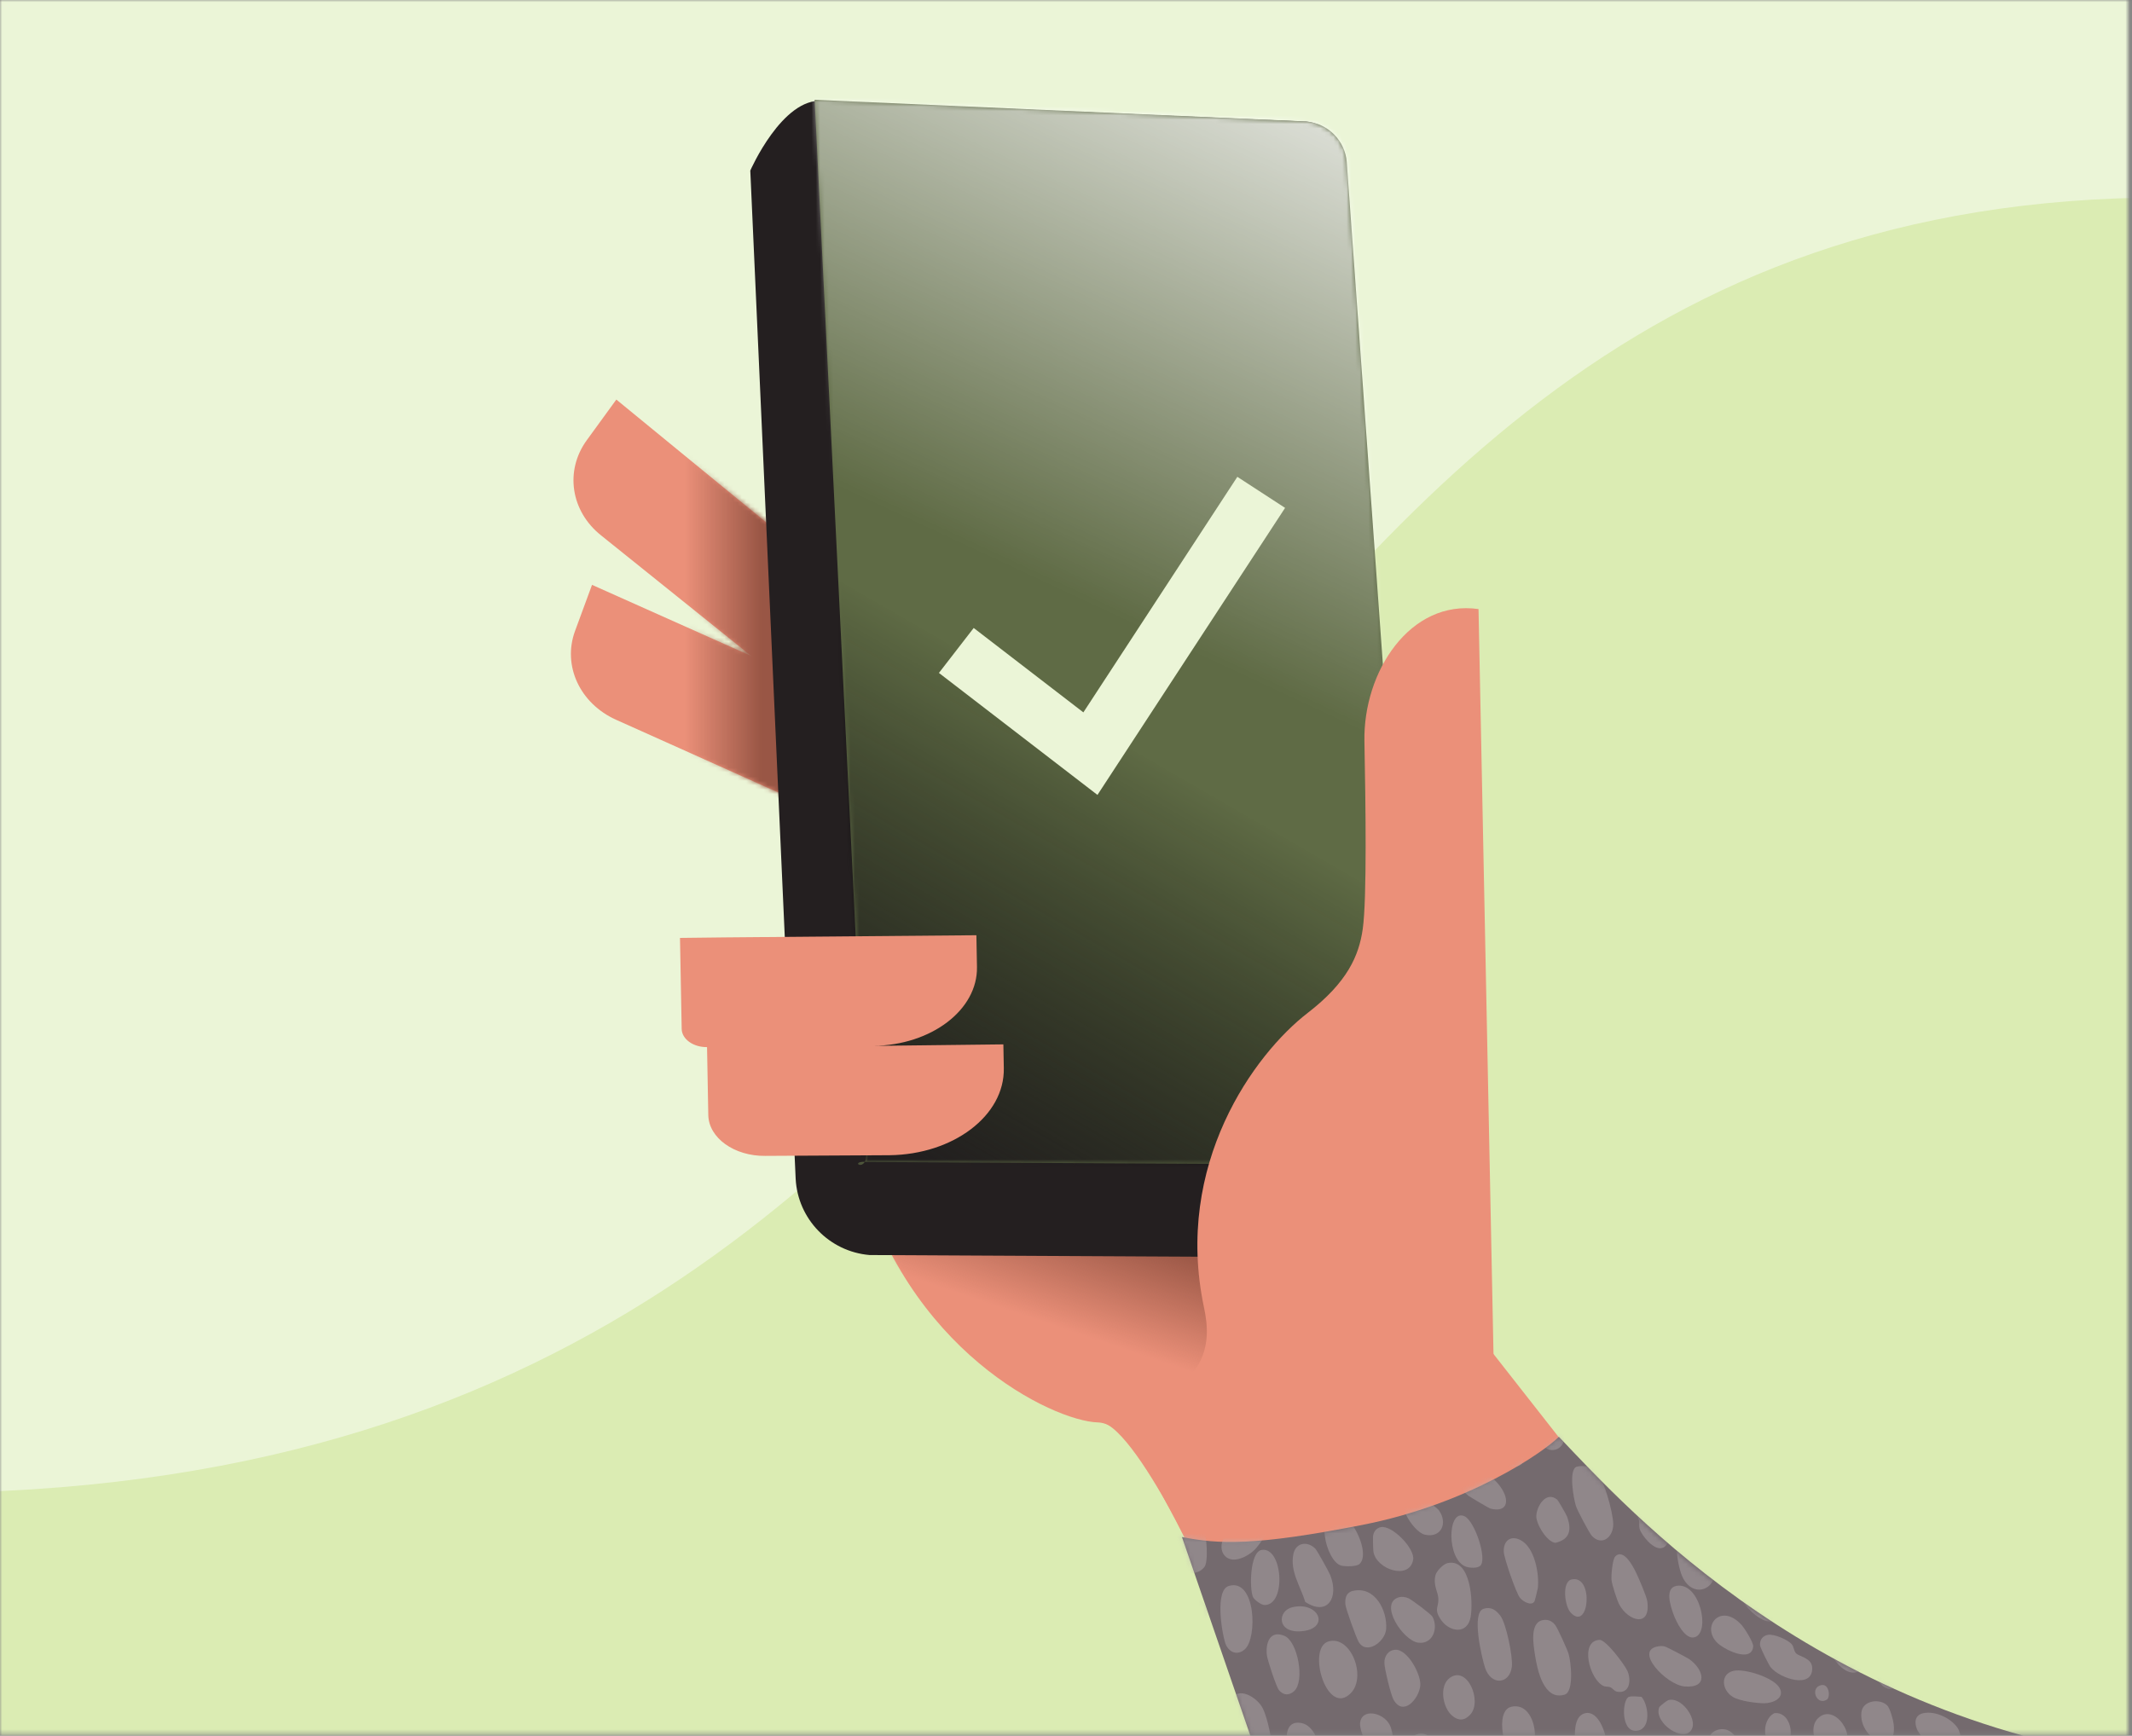 <svg width="490" height="399" viewBox="0 0 490 399" fill="none" xmlns="http://www.w3.org/2000/svg">
<rect x="0" y="0" width="490" height="399" fill="#808080" stroke="none"/>
<mask id="mask0_332_13334" style="mask-type:alpha" maskUnits="userSpaceOnUse" x="0" y="0" width="490" height="399">
<path d="M0 0H489.104V398.666H0V0Z" fill="#D9D9D9"/>
</mask>
<g mask="url(#mask0_332_13334)">
<path d="M498.054 147.2C275.053 147.2 250.492 384.55 -19.652 384.55V-6.076H498.054V147.2Z" fill="#EBF5D7"/>
<path d="M498.051 408.723H-19.619L-19.619 343.207C278.945 343.207 249.7 45.393 498.055 45.393V408.723H498.051Z" fill="#DBECB3"/>
<path d="M328.58 293.025L272.503 264.914L186.938 263.407C212.337 273.923 194.025 256.332 197.053 268.034C208.055 310.547 242.05 326.627 252.272 326.97C261.236 327.269 269.005 347.574 297.903 405.2H416.936L340.693 307.982L328.58 293.025Z" fill="#EB9079"/>
<mask id="mask1_332_13334" style="mask-type:luminance" maskUnits="userSpaceOnUse" x="186" y="263" width="243" height="143">
<path d="M326.477 311.531L272.503 264.913L186.938 263.406C212.337 273.922 194.025 256.331 197.053 268.033C208.055 310.546 242.05 326.626 252.272 326.969C261.236 327.268 269.005 347.573 297.903 405.199H428.337L326.477 311.526V311.531Z" fill="white"/>
</mask>
<g mask="url(#mask1_332_13334)">
<path d="M199.613 293.583L308.463 330.278L323.574 285.505L214.724 248.81L199.613 293.583Z" fill="url(#paint0_linear_332_13334)"/>
</g>
<path d="M188.881 163.824L138.184 123.102C131.174 117.55 129.748 108.222 134.861 101.188L141.653 91.848L203.412 142.469L187.725 164.055L188.881 163.824Z" fill="#EB9079"/>
<path d="M175.919 180.85L141.624 165.468C133.261 161.721 129.235 153.006 132.164 145.039L136.066 134.441L202.865 164.295L193.855 188.782L175.915 180.846L175.919 180.85Z" fill="#EB9079"/>
<mask id="mask2_332_13334" style="mask-type:luminance" maskUnits="userSpaceOnUse" x="131" y="92" width="68" height="92">
<path d="M183.448 160.01L136.862 121.533C130.844 116.732 130.526 108.519 134.434 101.89L141.717 92.068L198.013 137.594L184.373 158.624L183.101 158.855L183.448 160.01ZM180.673 183.004L141.024 165.21C133.969 162.112 129.823 153.658 131.891 146.26L136.168 134.359L193.505 159.895L191.308 182.08L190.846 182.773L180.673 183.004Z" fill="white"/>
</mask>
<g mask="url(#mask2_332_13334)">
<path d="M155.445 97.291V187.571H187.383V97.291H155.445Z" fill="url(#paint1_linear_332_13334)"/>
</g>
<path d="M322.404 289.13L199.85 288.496C190.6 287.709 183.358 280.232 182.869 270.991L172.441 39.211C172.441 39.211 179.79 22.394 189.058 23.186L300.251 27.95C304.105 28.279 307.12 31.395 307.33 35.247L321.972 291.758L322.404 289.134V289.13Z" fill="#241F20"/>
<path d="M327.468 267.807L199.517 267.105C194.447 266.673 199.372 269.99 199.106 264.913L187.23 22.938L300.231 27.924C305.22 28.348 309.16 32.328 309.532 37.315L326.41 272.044L327.472 267.802L327.468 267.807Z" fill="#5F6B45"/>
<mask id="mask3_332_13334" style="mask-type:luminance" maskUnits="userSpaceOnUse" x="187" y="22" width="141" height="251">
<path d="M327.468 267.807L199.517 267.105C194.447 266.672 199.372 269.989 199.106 264.913L187.23 22.938L300.231 27.924C305.22 28.348 309.16 32.328 309.532 37.314L326.41 272.044L327.472 267.802L327.468 267.807Z" fill="white"/>
</mask>
<g mask="url(#mask3_332_13334)">
<path d="M319.894 171.426L402.932 -6.218L236.124 -84.097L153.086 93.546L319.894 171.426Z" fill="url(#paint2_linear_332_13334)"/>
<path d="M172.827 121.918L107.449 235.088L345.937 372.697L411.315 259.527L172.827 121.918Z" fill="url(#paint3_linear_332_13334)"/>
</g>
<path d="M200.686 240.419C214.05 240.265 224.723 232.137 224.539 222.276L224.404 214.983L166.588 215.479L162.192 215.531L156.283 215.599L156.672 236.52C156.716 238.87 159.332 240.736 162.501 240.702L162.787 256.307C162.884 261.584 168.761 265.787 175.892 265.705L204.422 265.551C219.138 265.38 230.913 256.426 230.707 245.555L230.605 240.072L184.796 240.603L200.691 240.419H200.686Z" fill="#EB9079"/>
<path d="M252.231 182.728L215.795 154.685L223.786 144.353L248.993 163.755L284.38 109.608L295.352 116.747L252.231 182.728Z" fill="url(#paint4_linear_332_13334)"/>
<path d="M339.81 140.009C324.054 137.754 313.279 154.433 313.587 170.419C313.861 184.689 314.183 206.551 313.202 213.532C312.341 219.661 309.677 225.798 300.555 232.835C288.333 242.259 269.755 267.61 276.71 300.523C278.415 308.582 278.809 320.438 252.115 326.828C260.513 325.574 280.188 369.41 280.188 369.41L343.545 325.788L339.81 140.009Z" fill="#EB9079"/>
<path d="M358.286 330.28C354.81 333.749 337.772 345.696 313.034 350.549C288.296 355.402 280.111 354.97 271.65 353.322L298.7 431.895C299.181 438.259 290.608 435.362 290.608 435.362L507.238 426.349C507.238 426.349 527.375 420.552 496.141 405.088C417.997 395.844 374.301 347.083 358.286 330.28Z" fill="#746A6E"/>
<mask id="mask4_332_13334" style="mask-type:luminance" maskUnits="userSpaceOnUse" x="271" y="330" width="268" height="105">
<path d="M358.347 330.213C356.729 332.524 339.389 343.848 318.119 349.394C296.849 354.94 279.878 354.739 271.418 353.091C271.418 353.091 288.064 401.159 291.301 409.941C291.782 416.304 313.727 434.437 313.727 434.437L501.688 425.193C501.688 425.193 560.666 424.712 529.432 409.248C432.561 405.781 382.392 357.829 358.347 330.213Z" fill="white"/>
</mask>
<g mask="url(#mask4_332_13334)">
<path d="M359.602 389.55C361.801 388.884 361.064 381.99 360.51 380.161C360.213 379.183 357.943 374.15 357.408 373.505C356.631 372.574 355.732 372.178 354.508 372.432C351.517 373.053 352.452 378.205 352.781 380.383C353.292 383.792 354.789 391.011 359.602 389.55Z" fill="#B9B2B4" fill-opacity="0.4"/>
<path d="M365.856 353.053C368.162 355.496 370.776 353.338 370.776 350.416C370.776 347.747 368.435 338.798 366.074 337.452C365.266 336.993 363.214 336.874 362.362 337.159C360.453 337.796 361.665 344.552 362.2 346.203C362.513 347.169 365.262 352.416 365.86 353.049L365.856 353.053Z" fill="#B9B2B4" fill-opacity="0.4"/>
<path d="M462.513 372.011C461.21 369.513 456.745 366.761 455.189 370.273C453.901 373.168 457.462 381.459 459.855 383.487C461.582 384.952 464.015 384.461 464.522 382.227C464.989 380.157 463.539 373.964 462.517 372.011H462.513Z" fill="#B9B2B4" fill-opacity="0.4"/>
<path d="M282.874 390.903C281.587 393.797 285.148 402.089 287.541 404.116C289.268 405.581 291.7 405.09 292.207 402.857C292.675 400.786 291.225 394.593 290.203 392.641C288.899 390.142 284.435 387.39 282.878 390.903H282.874Z" fill="#B9B2B4" fill-opacity="0.4"/>
<path d="M393.915 359.151C393.709 358.426 393.039 357.65 392.964 357.091C392.853 356.248 393.412 355.468 393.194 354.264C392.809 352.162 389.716 349.647 387.533 350.305C384.051 351.35 385.489 359.8 386.61 362.326C389.137 368.016 395.61 365.181 393.915 359.151Z" fill="#B9B2B4" fill-opacity="0.4"/>
<path d="M337.996 371.714C338.606 368.34 338.091 358.195 332.732 359.3C331.725 359.506 330.137 361.126 329.907 362.127C329.337 364.614 330.585 365.925 330.585 367.671C330.585 369.591 329.602 369.861 331.016 372.114C332.938 375.175 337.24 375.891 337.996 371.714Z" fill="#B9B2B4" fill-opacity="0.4"/>
<path d="M437.663 331.77C440.429 330.333 438.472 325.632 437.513 323.459C436.416 320.976 433.456 315.994 430.327 316.921C427.162 317.856 430.062 326.238 431.119 328.349C432.169 330.439 435.279 333.009 437.663 331.77Z" fill="#B9B2B4" fill-opacity="0.4"/>
<path d="M441.964 393.829C440.031 394.285 439.944 396.043 440.633 397.627C440.898 398.24 445.486 404.893 446.001 405.392C447.93 407.273 451.804 408.639 451.871 404.821C451.883 404.045 450.473 398.165 450.117 397.528C448.746 395.061 444.765 393.168 441.968 393.829H441.964Z" fill="#B9B2B4" fill-opacity="0.4"/>
<path d="M447.983 359.321C444.564 359.863 444.556 363.538 444.75 366.5C444.984 370.091 448.906 376.367 452.035 372C453.636 369.766 453.557 361.61 451.077 359.8C450.106 359.091 449.12 359.139 447.983 359.317V359.321Z" fill="#B9B2B4" fill-opacity="0.4"/>
<path d="M279.723 392.637C281.323 390.404 281.244 382.247 278.764 380.437C277.794 379.729 276.807 379.776 275.67 379.954C272.252 380.497 272.244 384.171 272.438 387.133C272.672 390.725 276.593 397.001 279.723 392.633V392.637Z" fill="#B9B2B4" fill-opacity="0.4"/>
<path d="M347.478 383.066C347.723 380.809 346.167 373.159 344.84 371.429C343.833 370.118 342.728 369.267 340.973 369.809C338.105 370.696 340.553 380.944 341.27 383.249C342.621 387.588 347.03 387.204 347.482 383.062L347.478 383.066Z" fill="#B9B2B4" fill-opacity="0.4"/>
<path d="M441.348 329.805C441.118 331.251 441.443 336.826 442.002 338.105C443.273 341.007 447.124 341.997 449.096 339.617C449.948 338.588 449.746 334.113 449.243 331.67C448.72 330.653 448.197 329.639 447.686 328.625C445.559 326.329 442.021 325.568 441.348 329.805Z" fill="#B9B2B4" fill-opacity="0.4"/>
<path d="M276.784 360.255C277.814 359.012 277.303 352.748 276.59 351.1C275.073 347.6 269.867 345.209 269.035 350.443C268.806 351.889 269.131 357.464 269.689 358.743C270.961 361.645 274.811 362.635 276.784 360.255Z" fill="#B9B2B4" fill-opacity="0.4"/>
<path d="M382.11 355.793C383.382 355.429 383.929 353.113 383.897 351.937C383.853 350.377 381.782 343.17 381.073 341.602C380.316 339.923 378.929 338.858 377.016 339.432C373.542 340.477 375.978 347.126 376.66 349.387C376.846 350.004 376.656 350.788 376.846 351.454C377.266 352.931 380.189 356.578 382.11 355.793Z" fill="#B9B2B4" fill-opacity="0.4"/>
<path d="M476.065 397.852C473.566 395.231 470.583 386.821 465.987 388.195C464.692 388.583 464.862 390.57 464.973 391.687C465.049 392.431 466.245 397.104 466.522 397.638C468.384 401.269 477.349 404.611 476.069 397.848L476.065 397.852Z" fill="#B9B2B4" fill-opacity="0.4"/>
<path d="M305.746 362.104C305.429 361.312 302.707 356.398 302.295 355.987C300.489 354.177 297.799 354.561 297.253 357.262C296.452 361.213 298.881 364.631 299.99 368.234C305.124 371.619 307.774 367.196 305.742 362.108L305.746 362.104Z" fill="#B9B2B4" fill-opacity="0.4"/>
<path d="M422.953 353.77C422.022 353.088 420.548 352.982 419.439 353.31C416.884 354.063 417.133 357.698 417.759 359.709C418.072 360.715 421.051 365.391 421.792 366.183C424.902 369.498 427.461 366.425 427.013 362.461C426.847 360.976 424.018 354.55 422.953 353.77Z" fill="#B9B2B4" fill-opacity="0.4"/>
<path d="M438.216 341.284C433.454 342.036 434.797 356.957 440.011 356.953C440.862 356.953 442.379 355.986 442.661 355.127C443.501 352.561 442.213 340.651 438.216 341.284Z" fill="#B9B2B4" fill-opacity="0.4"/>
<path d="M458.414 358.493C459.587 357.444 460.221 354.648 460.173 351.769C458.664 349.116 457.166 346.444 455.693 343.763C455.388 343.775 455.067 343.826 454.726 343.929C451.517 344.891 453.114 354.557 453.89 356.988C454.572 359.119 456.624 360.093 458.41 358.493H458.414Z" fill="#B9B2B4" fill-opacity="0.4"/>
<path d="M286.102 379.127C289.065 376.478 288.586 362.718 282.414 364.564C279.205 365.526 280.801 375.192 281.578 377.623C282.259 379.753 284.311 380.727 286.098 379.127H286.102Z" fill="#B9B2B4" fill-opacity="0.4"/>
<path d="M408.188 344.658C407.328 344.828 405.031 346.78 404.742 347.62C403.601 350.93 406.528 357.23 410.387 357.701C413.829 358.121 414.827 356.529 414.035 353.298C413.845 352.522 410.894 346.107 410.49 345.592C409.895 344.836 409.163 344.464 408.188 344.658Z" fill="#B9B2B4" fill-opacity="0.4"/>
<path d="M305.315 377.321C300.264 378.818 304.955 394.807 310.453 389.208C314.173 385.419 310.437 375.805 305.315 377.321Z" fill="#B9B2B4" fill-opacity="0.4"/>
<path d="M263.522 395.603C266.644 395.302 271.097 389.869 271.279 386.793C271.425 384.334 269.872 382.956 267.42 383.312C263.78 383.843 255.592 396.367 263.522 395.603Z" fill="#B9B2B4" fill-opacity="0.4"/>
<path d="M435.835 374.974C438.956 374.673 443.409 369.24 443.591 366.163C443.738 363.704 442.185 362.326 439.733 362.683C436.092 363.213 427.904 375.738 435.835 374.974Z" fill="#B9B2B4" fill-opacity="0.4"/>
<path d="M312.234 377.377C314.009 380.537 318.386 377.417 318.584 374.443C318.869 370.178 316.013 364.544 310.947 365.696C309.406 366.044 309.101 367.331 309.204 368.749C309.275 369.774 311.676 376.387 312.234 377.377Z" fill="#B9B2B4" fill-opacity="0.4"/>
<path d="M413.444 332.655C411.812 332.944 410.327 335.819 410.18 337.331C409.986 339.359 412.597 344.918 414.645 345.56C422.508 348.019 419.188 331.629 413.444 332.655Z" fill="#B9B2B4" fill-opacity="0.4"/>
<path d="M281.498 357.638C283.32 359.618 286.787 357.8 288.359 356.244C289.469 355.147 292.915 350.158 292.511 348.721C290.526 341.66 277.493 353.29 281.498 357.638Z" fill="#B9B2B4" fill-opacity="0.4"/>
<path d="M428.458 382.58C428.799 381.804 429.385 376.459 429.306 375.588C429.12 373.548 427.02 372.218 425.095 372.432C423.245 372.638 420.706 374.926 420.389 376.768C419.589 381.396 426.204 387.696 428.462 382.58H428.458Z" fill="#B9B2B4" fill-opacity="0.4"/>
<path d="M296.049 347.41C296.865 351.67 305.156 349.841 304.915 344.095C304.804 341.478 301.952 337.269 298.941 337.926C296.374 338.484 295.641 345.267 296.049 347.41Z" fill="#B9B2B4" fill-opacity="0.4"/>
<path d="M355.522 332.992C356.956 333.824 358.838 333.02 359.317 331.492C360.129 328.902 359.151 318.999 355.225 319.205C350.436 319.454 351.497 330.656 355.522 332.992Z" fill="#B9B2B4" fill-opacity="0.4"/>
<path d="M366.974 407.42C368.959 406.165 369.375 402.87 369.24 400.696C369.089 398.328 367.346 393.074 364.276 393.826C361.408 394.531 361.931 399.421 362.117 401.809C362.319 404.426 363.223 409.796 366.974 407.42Z" fill="#B9B2B4" fill-opacity="0.4"/>
<path d="M470.782 387.383C471.951 388.749 474.038 389.66 475.373 388.013C476.067 387.157 475.976 383.875 475.877 382.667C475.667 380.117 474.288 376.003 471.456 375.448C465.541 374.288 468.627 384.865 470.786 387.383H470.782Z" fill="#B9B2B4" fill-opacity="0.4"/>
<path d="M303.059 408.646C303.752 407.791 303.661 404.504 303.562 403.301C303.352 400.751 301.974 396.637 299.141 396.082C293.227 394.922 296.313 405.498 298.472 408.017C299.64 409.383 301.728 410.294 303.063 408.646H303.059Z" fill="#B9B2B4" fill-opacity="0.4"/>
<path d="M378.596 368.08C378.437 366.932 376.663 362.841 376.073 361.602C375.459 360.315 373.161 355.733 371.212 357.816C370.594 358.482 370.277 362.156 370.372 363.17C370.471 364.239 371.66 367.921 372.175 368.872C374.234 372.661 379.448 374.249 378.6 368.076L378.596 368.08Z" fill="#B9B2B4" fill-opacity="0.4"/>
<path d="M418.692 374.716C422.328 373.175 418.961 363.846 416.283 363.062C415.586 362.856 413.387 362.864 412.686 363.062C408.083 364.385 414.437 376.517 418.692 374.716Z" fill="#B9B2B4" fill-opacity="0.4"/>
<path d="M308.322 359.903C309.241 360.112 311.788 360.148 312.465 359.511C314.969 357.162 311.008 348.914 308.064 348.15C301.857 346.535 304.665 359.071 308.322 359.906V359.903Z" fill="#B9B2B4" fill-opacity="0.4"/>
<path d="M349.346 367.304C350.039 368.135 351.885 369.24 352.65 368.155C352.745 368.024 353.407 365.367 353.446 365.019C353.807 361.736 352.709 355.714 349.489 354.031C347.16 352.815 345.484 354.225 345.615 356.743C345.69 358.2 348.447 366.227 349.342 367.304H349.346Z" fill="#B9B2B4" fill-opacity="0.4"/>
<path d="M425.823 332.665C425.003 332.91 424.068 334.343 423.779 335.135C422.797 337.8 424.975 345.427 428.089 346.025C431.69 346.718 431.991 343.653 431.397 340.829C431.231 340.042 428.79 334.328 428.347 333.75C427.649 332.847 427.063 332.296 425.827 332.665H425.823Z" fill="#B9B2B4" fill-opacity="0.4"/>
<path d="M325.594 398.695C321.712 399.86 323.459 410.745 326.648 411.367C328.236 411.675 330.245 411.01 330.574 409.303C331.164 406.199 330.629 397.183 325.594 398.692V398.695Z" fill="#B9B2B4" fill-opacity="0.4"/>
<path d="M416.506 383.419C416.466 381.122 413.614 380.841 412.79 380.053C412.291 379.578 412.323 378.624 411.835 378.006C410.992 376.941 407.688 375.531 406.309 375.804C405.089 376.046 404.451 376.933 404.503 378.168C404.523 378.699 406.515 382.71 406.959 383.257C409.086 385.874 416.593 388.317 416.506 383.423V383.419Z" fill="#B9B2B4" fill-opacity="0.4"/>
<path d="M293.948 388.519C294.95 389.715 296.258 389.806 297.426 388.753C299.965 386.464 298.266 377.29 295.192 376.027C291.857 374.653 290.854 377.654 291.159 380.434C291.282 381.578 293.33 387.779 293.948 388.519Z" fill="#B9B2B4" fill-opacity="0.4"/>
<path d="M466.26 367.886C467.262 369.081 468.57 369.173 469.738 368.119C469.746 368.111 469.754 368.103 469.762 368.096C467.682 364.655 465.599 361.15 463.531 357.598C463.404 358.287 463.388 359.052 463.471 359.796C463.594 360.94 465.642 367.141 466.26 367.882V367.886Z" fill="#B9B2B4" fill-opacity="0.4"/>
<path d="M326.424 387.517C326.694 385.003 323.525 379.079 320.688 379.229C319.028 379.316 318.141 380.73 318.177 382.286C318.205 383.621 319.646 389.596 320.284 390.72C322.515 394.648 326.1 390.53 326.424 387.521V387.517Z" fill="#B9B2B4" fill-opacity="0.4"/>
<path d="M309.338 338.58C308.189 342.053 312.261 342.33 312.852 343.185C313.129 343.589 312.931 344.579 313.676 345.549C314.999 347.272 319.966 348.919 320.751 346.206C321.214 344.595 319.994 344.175 319.527 343.078C319.21 342.326 319.317 341.534 318.893 340.71C317.589 338.188 310.606 334.755 309.338 338.584V338.58Z" fill="#B9B2B4" fill-opacity="0.4"/>
<path d="M395.892 338.05C396.094 339.717 398.895 343.7 400.511 344.31C403.506 345.442 404.429 343.352 404.159 340.659C404.029 339.348 401.909 333.029 401.05 332.332C397.873 329.75 395.567 335.345 395.892 338.046V338.05Z" fill="#B9B2B4" fill-opacity="0.4"/>
<path d="M376.352 330.886C376.812 327.948 374.653 319.735 370.537 322.076C367.205 323.968 368.6 330.66 370.874 332.846C372.906 334.798 375.909 333.709 376.348 330.89L376.352 330.886Z" fill="#B9B2B4" fill-opacity="0.4"/>
<path d="M408.99 387.989C407.667 385.625 400.976 383.491 398.417 384.077C395.308 384.79 395.692 388.508 398.263 390.076C399.8 391.01 403.638 391.529 405.473 391.529C407.481 391.529 410.305 390.333 408.99 387.989Z" fill="#B9B2B4" fill-opacity="0.4"/>
<path d="M374.088 384.215C373.522 382.821 369.101 376.89 367.62 376.957C362.993 377.175 365.302 386.021 368.507 387.541C369.026 387.787 369.66 387.66 370.084 387.842C370.709 388.111 370.975 388.745 371.696 388.876C374.504 389.382 374.956 386.353 374.084 384.215H374.088Z" fill="#B9B2B4" fill-opacity="0.4"/>
<path d="M316.677 334.311C316.126 338.156 331.156 344.17 329.373 336.243C328.716 333.325 321.656 331.919 319.224 332.303C318.242 332.458 316.831 333.222 316.677 334.311Z" fill="#B9B2B4" fill-opacity="0.4"/>
<path d="M347.365 392.328C343.348 393.235 345.764 403.728 348.422 404.251C354.82 405.502 353.917 390.851 347.365 392.328Z" fill="#B9B2B4" fill-opacity="0.4"/>
<path d="M269.292 399.072C264.613 399.492 264.38 407.961 268.666 410.412C274.727 413.881 274.992 398.561 269.292 399.072Z" fill="#B9B2B4" fill-opacity="0.4"/>
<path d="M441.606 378.438C436.928 378.858 436.694 387.328 440.98 389.779C447.041 393.247 447.307 377.927 441.606 378.438Z" fill="#B9B2B4" fill-opacity="0.4"/>
<path d="M277.548 330.031C273.491 330.795 274.228 342.69 280.071 341.601C285.145 340.654 282.773 329.049 277.548 330.031Z" fill="#B9B2B4" fill-opacity="0.4"/>
<path d="M329.233 371.643C328.912 371.041 324.388 367.671 323.726 367.398C322.986 367.093 322.249 366.947 321.461 367.184C316.838 368.574 322.415 377.099 325.913 377.598C329.304 378.077 330.631 374.256 329.233 371.643Z" fill="#B9B2B4" fill-opacity="0.4"/>
<path d="M394.572 347.219C393.193 348.336 393.336 352.335 394.5 353.503C395.411 354.418 400.629 357.213 401.916 356.829C407.529 355.154 398.703 343.881 394.572 347.219Z" fill="#B9B2B4" fill-opacity="0.4"/>
<path d="M388.206 381.364C387.743 381.043 383.191 378.659 382.771 378.529C382.145 378.331 381.801 378.351 381.171 378.442C375.336 379.277 382.973 387.327 387.184 387.668C392.762 388.119 391.57 383.696 388.206 381.364Z" fill="#B9B2B4" fill-opacity="0.4"/>
<path d="M345.297 342.459C343.55 339.525 339.66 336.718 336.099 337.553C332.434 338.416 335.806 342.578 337.521 343.849C337.976 344.186 342.211 346.684 342.488 346.759C346.137 347.749 347.02 345.358 345.293 342.459H345.297Z" fill="#B9B2B4" fill-opacity="0.4"/>
<path d="M408.243 365.47C407.407 363.839 403.945 362.409 402.19 362.694C395.705 363.74 402.808 372.502 406.626 372.736C409.926 372.934 409.193 367.327 408.243 365.474V365.47Z" fill="#B9B2B4" fill-opacity="0.4"/>
<path d="M317.34 351.045C316.326 351.254 315.708 352.078 315.573 353.072C315.518 353.468 315.585 356.255 315.656 356.699C316.338 360.805 323.999 363.316 324.791 358.501C325.211 355.951 319.927 350.51 317.34 351.045Z" fill="#B9B2B4" fill-opacity="0.4"/>
<path d="M290.586 368.947C295.732 369.086 294.824 355.401 289.936 356.292C287.238 356.783 287.147 365.237 287.975 367.106C288.256 367.743 289.841 368.927 290.586 368.947Z" fill="#B9B2B4" fill-opacity="0.4"/>
<path d="M435.339 364.693C436.436 363.6 436.389 357.063 435.989 355.372C435.62 353.8 433.818 352.592 432.214 352.921C427.115 353.962 430.871 369.144 435.335 364.693H435.339Z" fill="#B9B2B4" fill-opacity="0.4"/>
<path d="M461.124 393.65C464.257 390.712 458.319 381.419 454.1 384.947C449.992 388.384 457.816 396.755 461.124 393.65Z" fill="#B9B2B4" fill-opacity="0.4"/>
<path d="M385.291 364.547C382.526 365.046 383.968 369.259 384.617 371.072C385.235 372.795 387.291 377.04 389.526 376.343C393.182 375.202 390.67 363.577 385.291 364.547Z" fill="#B9B2B4" fill-opacity="0.4"/>
<path d="M336.57 348.53C332.624 346.74 332.387 358.603 336.978 360.152C337.838 360.441 339.6 360.544 340.25 359.894C341.831 358.31 338.935 349.599 336.574 348.53H336.57Z" fill="#B9B2B4" fill-opacity="0.4"/>
<path d="M342.727 335.086C344.252 336.563 349.972 338.674 350.139 335.407C350.222 333.712 349.049 333.53 348.289 332.342C347.267 330.743 345.631 326.617 343.531 326.617C339.883 327.472 340.532 332.96 342.727 335.083V335.086Z" fill="#B9B2B4" fill-opacity="0.4"/>
<path d="M319.394 396.487C317.904 393.576 312.822 392.559 312.576 396.205C312.43 398.379 316.26 406.924 319.224 404.153C320.725 402.751 320.301 398.253 319.394 396.487Z" fill="#B9B2B4" fill-opacity="0.4"/>
<path d="M402.934 319.15C400.363 319.613 400.909 324.792 401.713 326.598C403.148 329.813 408.717 331.14 408.927 327.101C409.026 325.176 405.429 318.702 402.934 319.154V319.15Z" fill="#B9B2B4" fill-opacity="0.4"/>
<path d="M402.939 378.501C403.038 377.563 400.946 374.268 400.225 373.48C395.563 368.404 390.979 373.666 394.529 377.483C396.01 379.075 402.527 382.413 402.939 378.501Z" fill="#B9B2B4" fill-opacity="0.4"/>
<path d="M330.75 347.243C329.961 346.114 325.406 343.343 324.087 343.545C319.84 344.194 324.693 352.157 327.466 352.779C331.229 353.622 332.782 350.149 330.75 347.243Z" fill="#B9B2B4" fill-opacity="0.4"/>
<path d="M386.011 329.682C379.958 330.189 384.141 343.097 389.116 339.141C392.309 336.599 389.16 329.42 386.011 329.682Z" fill="#B9B2B4" fill-opacity="0.4"/>
<path d="M336.583 331.69C336.531 330.914 333.663 325.644 333.033 325.085C332.344 324.476 331.393 324.147 330.478 324.412C327.947 325.137 328.533 330.752 329.67 332.573C331.243 335.088 336.809 335.02 336.583 331.69Z" fill="#B9B2B4" fill-opacity="0.4"/>
<path d="M333.215 385.688C330.683 387.529 331.571 392.514 333.718 394.363C335.164 395.611 336.602 395.579 337.917 394.138C340.733 391.053 337.227 382.773 333.215 385.688Z" fill="#B9B2B4" fill-opacity="0.4"/>
<path d="M395.044 397.571C390.445 398.585 392.465 406.524 397.35 407.062C402.199 407.597 400.471 396.375 395.044 397.571Z" fill="#B9B2B4" fill-opacity="0.4"/>
<path d="M357.477 354.651C360.832 353.871 361.26 351.642 360.159 348.621C359.981 348.13 358.131 344.918 357.881 344.712C355.326 342.618 353.116 346.304 353.092 348.534C353.072 350.371 355.524 354.461 357.481 354.651H357.477Z" fill="#B9B2B4" fill-opacity="0.4"/>
<path d="M435.219 396.28C435.1 395.294 434.379 392.621 433.698 391.988C431.967 390.376 428.136 390.871 427.815 393.595C427.102 399.63 436.194 404.302 435.219 396.28Z" fill="#B9B2B4" fill-opacity="0.4"/>
<path d="M481.85 395.516C480.463 397.195 481.846 403.114 483.838 403.97C485.859 404.837 487.265 404.385 488.061 403.332V397.848C487.867 397.503 487.637 397.179 487.368 396.882C486.302 395.698 483.153 393.936 481.85 395.52V395.516Z" fill="#B9B2B4" fill-opacity="0.4"/>
<path d="M417.807 395.005C414.891 397.912 418.639 405.502 423.297 402.18C427.176 399.416 421.598 391.224 417.807 395.005Z" fill="#B9B2B4" fill-opacity="0.4"/>
<path d="M483.95 391.477C484.128 391.509 484.29 391.528 484.457 391.552C483.233 389.663 481.989 387.731 480.733 385.751C480.563 388.103 481.941 391.097 483.95 391.473V391.477Z" fill="#B9B2B4" fill-opacity="0.4"/>
<path d="M321.469 322.154C317.179 322.914 319.473 332.204 324.682 330.647C328.362 329.547 325.573 321.429 321.469 322.154Z" fill="#B9B2B4" fill-opacity="0.4"/>
<path d="M292.564 329.654C287.751 330.529 290.262 342.04 294.905 338.777C297.214 337.154 296.109 329.009 292.564 329.654Z" fill="#B9B2B4" fill-opacity="0.4"/>
<path d="M388.864 397.408C390.029 394.933 386.356 389.928 383.409 390.819C383.104 390.91 381.421 392.209 381.322 392.494C380.042 396.145 387.236 400.881 388.868 397.408H388.864Z" fill="#B9B2B4" fill-opacity="0.4"/>
<path d="M277.899 396.458C272.88 396.882 273.137 407.748 277.931 405.479C279.844 404.572 281.33 396.169 277.899 396.458Z" fill="#B9B2B4" fill-opacity="0.4"/>
<path d="M450.21 375.824C445.19 376.248 445.448 387.113 450.241 384.844C452.155 383.938 453.64 375.535 450.21 375.824Z" fill="#B9B2B4" fill-opacity="0.4"/>
<path d="M271.159 335.654C268.81 336.291 267.752 344.682 270.715 344.987C275.778 344.967 275.576 334.454 271.159 335.654Z" fill="#B9B2B4" fill-opacity="0.4"/>
<path d="M303.543 328.288C301.043 326.407 297.217 328.874 298.754 331.951C298.869 332.184 300.889 334.98 301.031 335.11C304.898 338.686 305.951 330.101 303.543 328.288Z" fill="#B9B2B4" fill-opacity="0.4"/>
<path d="M428.394 351.005C429.971 346.345 422.436 346.673 420.773 348.451C417.354 352.106 426.945 355.29 428.394 351.005Z" fill="#B9B2B4" fill-opacity="0.4"/>
<path d="M297.06 369.441C293.617 370.221 293.383 375.306 298.846 374.993C305.87 374.593 303.291 368.028 297.06 369.441Z" fill="#B9B2B4" fill-opacity="0.4"/>
<path d="M407.808 393.804C404.52 395.456 405.046 402.155 409.19 401.617C413.005 401.122 412.011 393.329 407.808 393.804Z" fill="#B9B2B4" fill-opacity="0.4"/>
<path d="M374.372 390.06C372.787 390.595 372.372 398.653 376.476 397.809C379.53 397.18 378.864 391.842 377.264 390.052C376.412 390.025 375.148 389.799 374.372 390.064V390.06Z" fill="#B9B2B4" fill-opacity="0.4"/>
<path d="M361.266 363.054C358.889 363.533 359.598 369.192 360.981 370.681C365.223 375.242 366.4 362.025 361.266 363.054Z" fill="#B9B2B4" fill-opacity="0.4"/>
<path d="M434.091 380.676C431.136 381.218 430.158 385.494 432.709 387.538C437.114 391.062 438.845 379.808 434.091 380.676Z" fill="#B9B2B4" fill-opacity="0.4"/>
<path d="M283.242 343.323C289.081 346.835 291.129 335.352 285.044 337.178C283.281 337.708 282.164 341.917 283.242 343.323Z" fill="#B9B2B4" fill-opacity="0.4"/>
<path d="M445.848 346.875C445.642 348.372 444.672 352.09 446.771 352.486C451.711 353.412 450.012 345.806 445.848 346.875Z" fill="#B9B2B4" fill-opacity="0.4"/>
<path d="M273.536 367.509C273.33 369.006 272.359 372.724 274.459 373.12C279.399 374.047 277.699 366.444 273.536 367.509Z" fill="#B9B2B4" fill-opacity="0.4"/>
<path d="M419.87 390.694C420.797 390.112 420.381 386.374 418.044 387.55C416.139 388.508 417.66 392.08 419.87 390.694Z" fill="#B9B2B4" fill-opacity="0.4"/>
<path d="M310.967 333.801C311.89 333.801 312.634 333.052 312.634 332.134C312.634 331.215 311.886 330.467 310.967 330.467C310.048 330.467 309.299 331.215 309.299 332.134C309.299 333.052 310.048 333.801 310.967 333.801Z" fill="#B9B2B4" fill-opacity="0.4"/>
</g>
</g>
<defs>
<linearGradient id="paint0_linear_332_13334" x1="278.107" y1="270.811" x2="262.98" y2="315.683" gradientUnits="userSpaceOnUse">
<stop offset="0.37" stop-color="#995645"/>
<stop offset="0.92" stop-color="#995645" stop-opacity="0"/>
</linearGradient>
<linearGradient id="paint1_linear_332_13334" x1="186.812" y1="132.704" x2="154.805" y2="132.704" gradientUnits="userSpaceOnUse">
<stop offset="0.37" stop-color="#995645"/>
<stop offset="0.92" stop-color="#995645" stop-opacity="0"/>
</linearGradient>
<linearGradient id="paint2_linear_332_13334" x1="320.152" y1="-44.908" x2="237.214" y2="132.735" gradientUnits="userSpaceOnUse">
<stop offset="0.19" stop-color="white"/>
<stop offset="1" stop-color="white" stop-opacity="0"/>
</linearGradient>
<linearGradient id="paint3_linear_332_13334" x1="226.849" y1="303.594" x2="292.49" y2="189.833" gradientUnits="userSpaceOnUse">
<stop offset="0.19" stop-color="#221F1F"/>
<stop offset="1" stop-color="#010101" stop-opacity="0"/>
</linearGradient>
<linearGradient id="paint4_linear_332_13334" x1="244.643" y1="180.906" x2="262.952" y2="104.472" gradientUnits="userSpaceOnUse">
<stop offset="0.12" stop-color="#EBF5D7"/>
</linearGradient>
</defs>
</svg>
